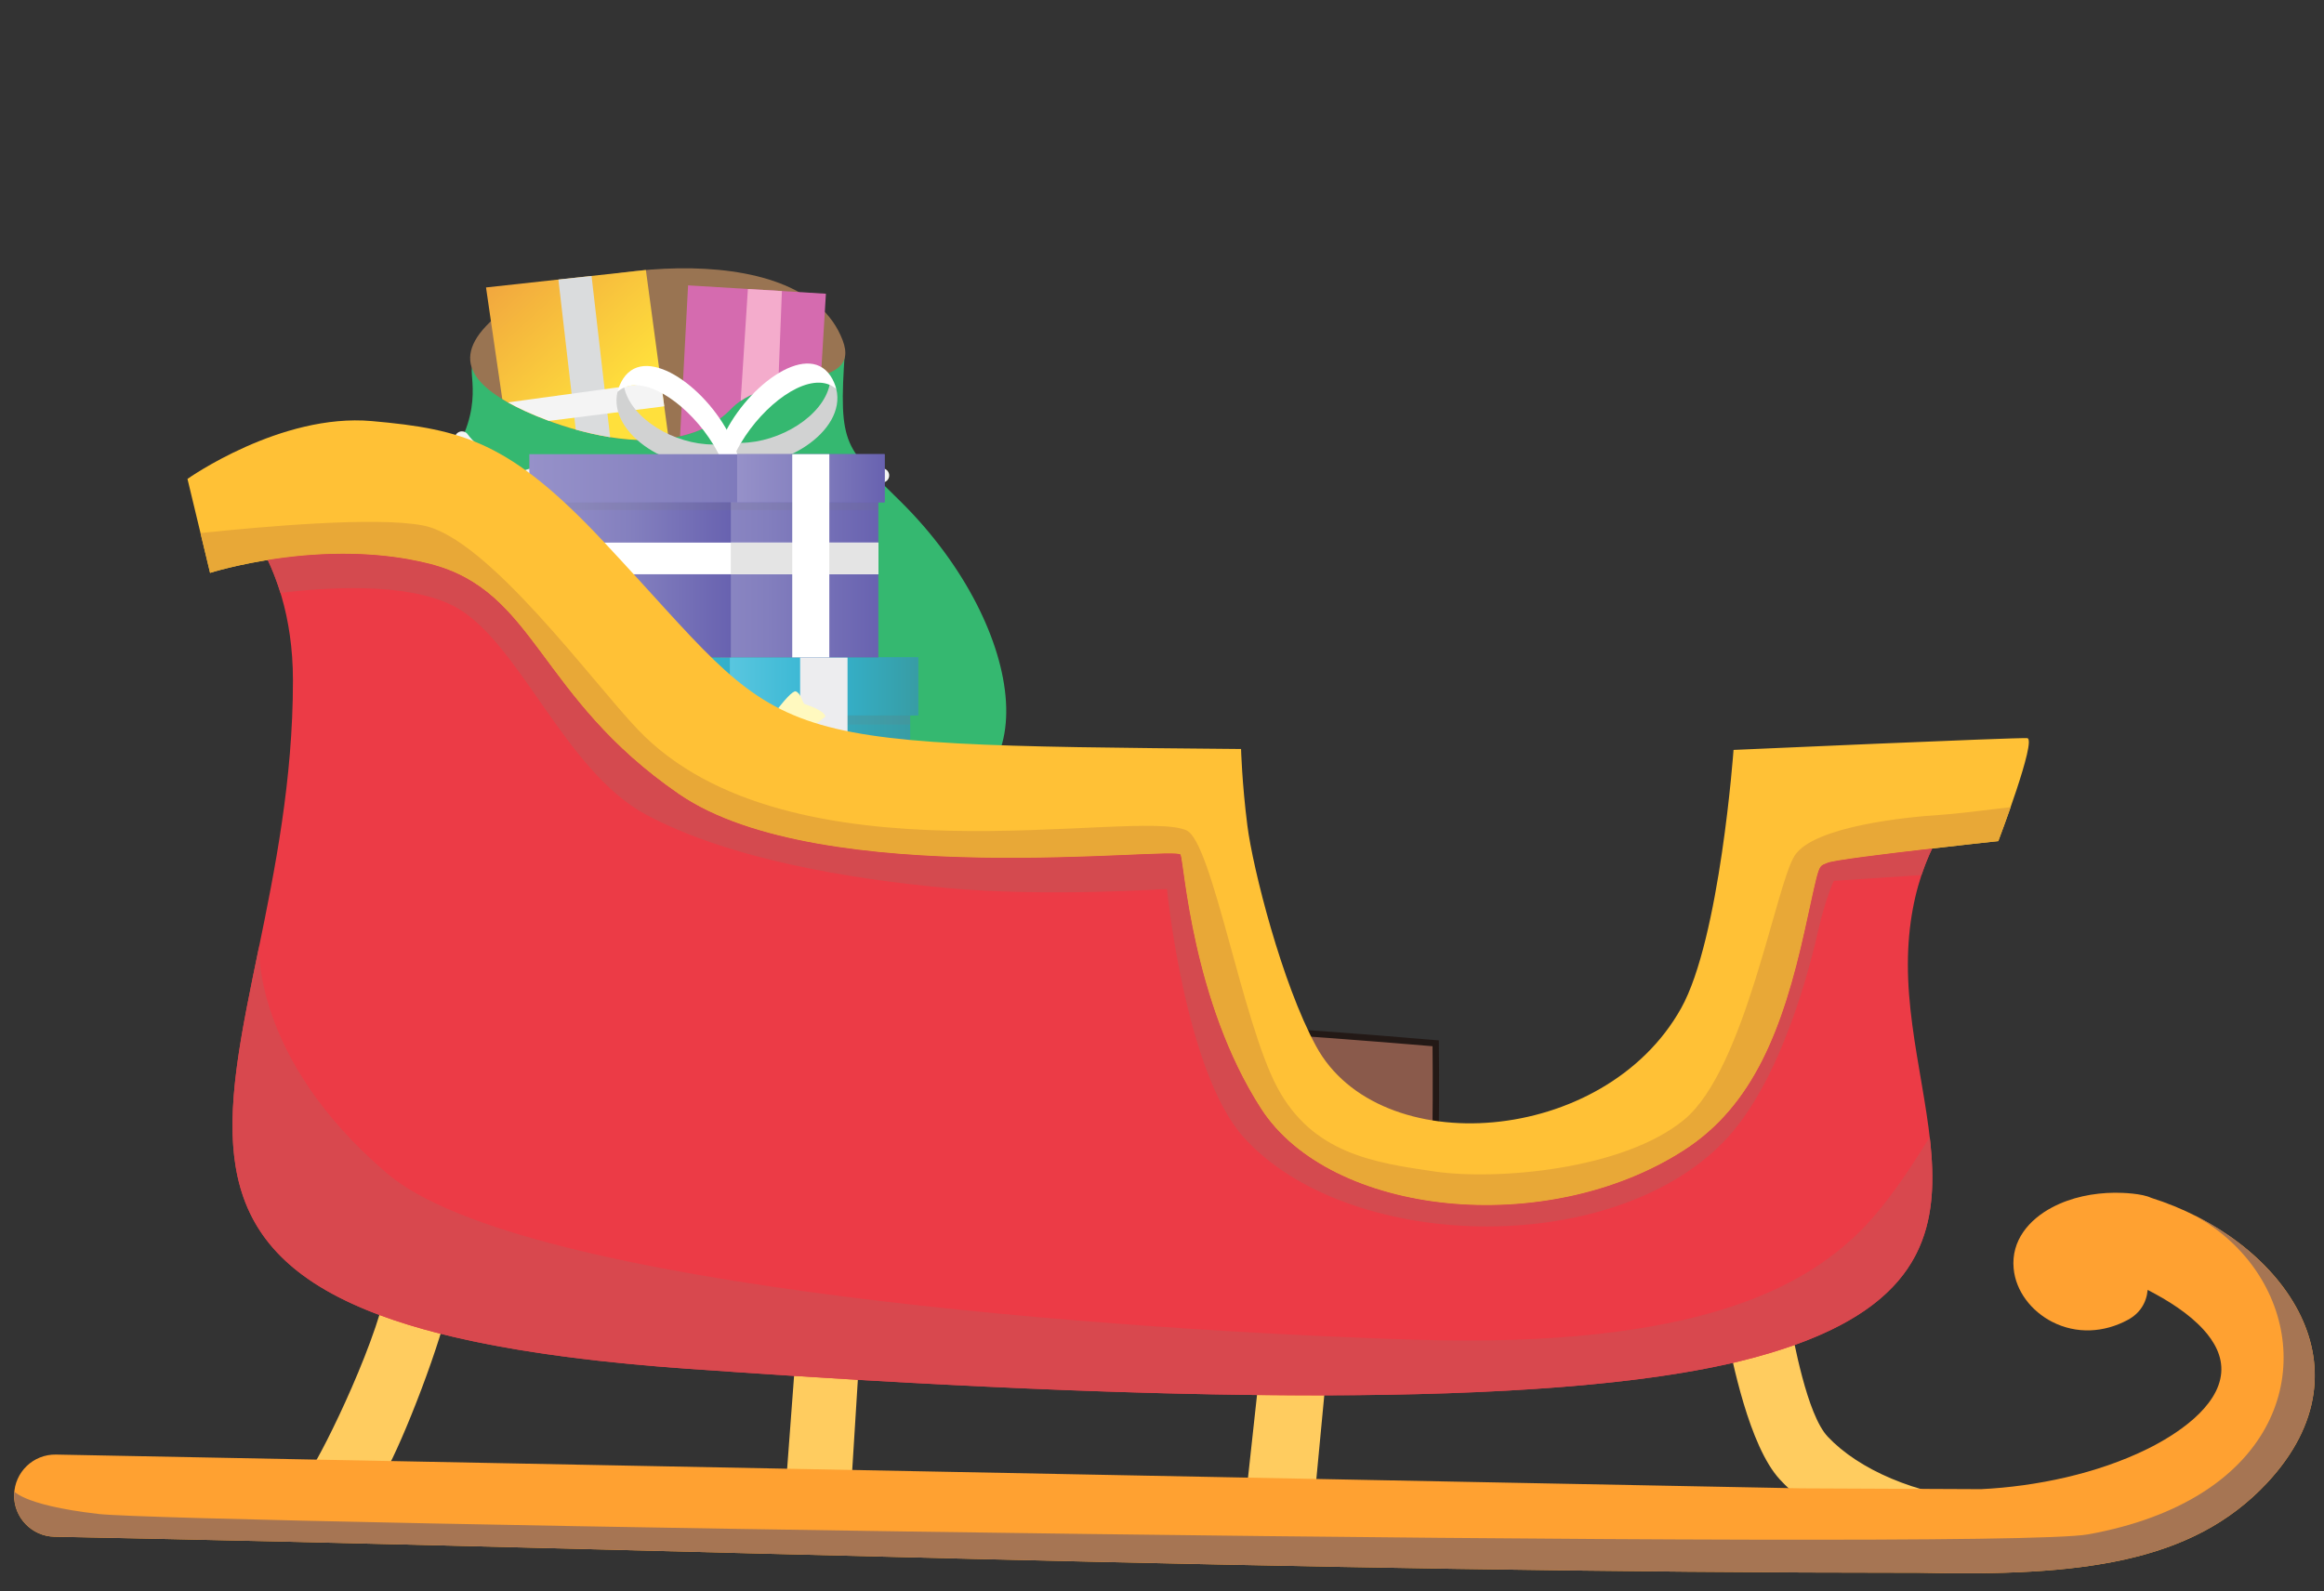 <svg version="1.2" xmlns="http://www.w3.org/2000/svg" viewBox="0 0 403 276" width="403" height="276">
	<rect x="0" y="0" width="403" height="276" fill="#333333" stroke="none"/>
	<defs>
		<linearGradient id="g1" x2="1" gradientUnits="userSpaceOnUse" gradientTransform="matrix(40.356,44.508,-36.647,33.229,81.547,11.184)">
			<stop offset="0" stop-color="#fff9bd"/>
			<stop offset=".5" stop-color="#f1a63e"/>
			<stop offset="1" stop-color="#ffe03c"/>
		</linearGradient>
		<linearGradient id="g2" x2="1" gradientUnits="userSpaceOnUse" gradientTransform="matrix(49.545,0,0,40.468,108.284,115.963)">
			<stop offset="0" stop-color="#58c6df"/>
			<stop offset=".01" stop-color="#58c6df"/>
			<stop offset=".5" stop-color="#34b4d1"/>
			<stop offset=".99" stop-color="#379da5"/>
			<stop offset="1" stop-color="#379da5"/>
		</linearGradient>
		<linearGradient id="g3" x2="1" gradientUnits="userSpaceOnUse" gradientTransform="matrix(43.104,0,0,40.468,82.052,115.963)">
			<stop offset="0" stop-color="#58c6df"/>
			<stop offset=".01" stop-color="#58c6df"/>
			<stop offset=".5" stop-color="#34b4d1"/>
			<stop offset=".99" stop-color="#379da5"/>
			<stop offset="1" stop-color="#379da5"/>
		</linearGradient>
		<linearGradient id="g4" x2="1" gradientUnits="userSpaceOnUse" gradientTransform="matrix(78.693,0,0,10.048,80.528,114.034)">
			<stop offset="0" stop-color="#58c6df"/>
			<stop offset=".01" stop-color="#58c6df"/>
			<stop offset=".5" stop-color="#34b4d1"/>
			<stop offset=".99" stop-color="#379da5"/>
			<stop offset="1" stop-color="#379da5"/>
		</linearGradient>
		<linearGradient id="g5" x2="1" gradientUnits="userSpaceOnUse" gradientTransform="matrix(32.656,0,0,10.047,126.564,114.034)">
			<stop offset="0" stop-color="#58c6df"/>
			<stop offset=".01" stop-color="#58c6df"/>
			<stop offset=".5" stop-color="#34b4d1"/>
			<stop offset=".99" stop-color="#379da5"/>
			<stop offset="1" stop-color="#379da5"/>
		</linearGradient>
		<linearGradient id="g6" x2="1" gradientUnits="userSpaceOnUse" gradientTransform="matrix(38.788,0,0,33.65,113.522,80.383)">
			<stop offset="0" stop-color="#9691c9"/>
			<stop offset=".5" stop-color="#837fbe"/>
			<stop offset="1" stop-color="#6862b0"/>
		</linearGradient>
		<linearGradient id="g7" x2="1" gradientUnits="userSpaceOnUse" gradientTransform="matrix(33.745,0,0,33.65,92.985,80.383)">
			<stop offset="0" stop-color="#9691c9"/>
			<stop offset=".5" stop-color="#837fbe"/>
			<stop offset="1" stop-color="#6862b0"/>
		</linearGradient>
		<linearGradient id="g8" x2="1" gradientUnits="userSpaceOnUse" gradientTransform="matrix(61.608,0,0,8.355,91.792,78.78)">
			<stop offset="0" stop-color="#9691c9"/>
			<stop offset=".5" stop-color="#837fbe"/>
			<stop offset="1" stop-color="#6862b0"/>
		</linearGradient>
		<linearGradient id="g9" x2="1" gradientUnits="userSpaceOnUse" gradientTransform="matrix(25.566,0,0,8.355,127.833,78.78)">
			<stop offset="0" stop-color="#9691c9"/>
			<stop offset=".5" stop-color="#837fbe"/>
			<stop offset="1" stop-color="#6862b0"/>
		</linearGradient>
		<linearGradient id="g10" x2="1" gradientUnits="userSpaceOnUse" gradientTransform="matrix(25.497,0,0,24.031,124.42,132.562)">
			<stop offset="0" stop-color="#f99578"/>
			<stop offset=".5" stop-color="#f73242"/>
			<stop offset="1" stop-color="#e2434b"/>
		</linearGradient>
		<linearGradient id="g11" x2="1" gradientUnits="userSpaceOnUse" gradientTransform="matrix(22.182,0,0,24.031,110.92,132.562)">
			<stop offset="0" stop-color="#f99578"/>
			<stop offset=".5" stop-color="#f73242"/>
			<stop offset="1" stop-color="#e2434b"/>
		</linearGradient>
		<linearGradient id="g12" x2="1" gradientUnits="userSpaceOnUse" gradientTransform="matrix(40.497,0,0,5.966,110.136,131.417)">
			<stop offset="0" stop-color="#f99578"/>
			<stop offset=".5" stop-color="#f73242"/>
			<stop offset="1" stop-color="#e2434b"/>
		</linearGradient>
		<linearGradient id="g13" x2="1" gradientUnits="userSpaceOnUse" gradientTransform="matrix(16.806,0,0,5.967,133.827,131.417)">
			<stop offset="0" stop-color="#f99578"/>
			<stop offset=".5" stop-color="#f73242"/>
			<stop offset="1" stop-color="#e2434b"/>
		</linearGradient>
	</defs>
	<style>
		.s0 { fill: #35b870 } 
		.s1 { fill: #f4f4f4 } 
		.s2 { fill: #997452 } 
		.s3 { fill: url(#g1) } 
		.s4 { fill: #dadcdd } 
		.s5 { fill: #d56baf } 
		.s6 { fill: #f4accc } 
		.s7 { fill: #8a5a4b;stroke: #231916;stroke-miterlimit:22.926;stroke-width: 1.1 } 
		.s8 { fill: #ffcc5f } 
		.s9 { fill: url(#g2) } 
		.s10 { fill: url(#g3) } 
		.s11 { opacity: .15;mix-blend-mode: multiply;fill: #7a7a79 } 
		.s12 { fill: #ededef } 
		.s13 { fill: url(#g4) } 
		.s14 { fill: url(#g5) } 
		.s15 { fill: #d1d2d2 } 
		.s16 { fill: #ffffff } 
		.s17 { fill: url(#g6) } 
		.s18 { fill: url(#g7) } 
		.s19 { fill: #e4e4e4 } 
		.s20 { fill: url(#g8) } 
		.s21 { fill: url(#g9) } 
		.s22 { fill: #f4ee9a } 
		.s23 { fill: #fff9bf } 
		.s24 { fill: url(#g10) } 
		.s25 { fill: url(#g11) } 
		.s26 { fill: #ddd798 } 
		.s27 { fill: url(#g12) } 
		.s28 { fill: url(#g13) } 
		.s29 { fill: #d1cc90 } 
		.s30 { fill: #ec3b46 } 
		.s31 { fill: #ffc136 } 
		.s32 { fill: #e8a837 } 
		.s33 { fill: #d44a4f } 
		.s34 { fill: #d8484e } 
		.s35 { fill: #ffa131 } 
		.s36 { fill: #a67553 } 
	</style>
	<g id="OBJECTS">
		<g id="&lt;Group&gt;">
			<path id="&lt;Path&gt;" class="s0" d="m84.09 60.37c-1.18 1.22-2.14 2.45-2.27 3.46-0.28 2.25 2.45 9.7-7.11 19.98-9.57 10.27-36.82 34.07-6.1 51.86 11.14 6.45 59.55 4.01 88.97 4.07 24.59 0.05 20.78-30.66-1.23-52.57-9.74-9.71-11.04-9.27-9.82-26.41-5.94-15.09-51.75-11.5-62.44-0.39z"/>
			<path id="&lt;Path&gt;" class="s1" d="m152.12 81.55c0.5-0.46 1.29-0.42 1.75 0.08 0.46 0.51 0.43 1.29-0.08 1.76-0.71 0.65-9.83 4.55-22.33 6.21-6.83 0.91-14.74 1.18-22.93-0.03-23.27-3.45-29.43-12.78-29.45-12.8-0.39-0.57-0.24-1.34 0.32-1.73 0.57-0.39 1.35-0.24 1.73 0.33 0.02 0.02 5.58 8.45 27.76 11.74 7.95 1.17 15.62 0.9 22.25 0.02 11.97-1.58 20.36-5.01 20.98-5.58z"/>
			<path id="&lt;Path&gt;" class="s2" d="m87.27 53.91c-9.59 7.38-6.36 12.71 3.73 17.37 8.3 3.83 26.24 9.28 35.5-0.26 6.82-7.03 23.03-3.01 19.62-12-7.24-19.09-49.26-12.48-58.85-5.11z"/>
			<path id="&lt;Path&gt;" class="s3" d="m112 46.83q-13.86 1.52-27.72 3.03 1.4 9.69 2.82 19.37 1.72 1.05 3.9 2.05c5.73 2.65 16.05 6.06 24.94 4.79z"/>
			<path id="&lt;Path&gt;" class="s4" d="m102.58 47.87l-5.75 0.62 3.01 26.03c1.91 0.53 3.92 0.99 5.97 1.32z"/>
			<path id="&lt;Path&gt;" class="s1" d="m88.08 69.8q1.34 0.75 2.92 1.48c1.21 0.56 2.62 1.15 4.19 1.73l20-2.53-0.58-4.31c-4.8 0.66-20.07 2.75-26.53 3.63z"/>
			<path id="&lt;Path&gt;" class="s5" d="m142.36 65.19l0.56-9.27 0.13-2.16 0.17-2.81-23.9-1.45-1.39 26.17c3.33-0.73 6.39-2.21 8.84-4.73 3.93-4.05 10.97-4.44 15.59-5.75z"/>
			<path id="&lt;Path&gt;" class="s6" d="m135.59 50.49l-5.9-0.36-1.25 19.41c1.9-1.3 4.19-2.08 6.51-2.67z"/>
			<path id="&lt;Path&gt;" class="s1" d="m92.88 87.78c2.23 0 4.05-1.48 4.05-3.29 0-1.81-1.82-3.29-4.05-3.29-2.23 0-4.05 1.48-4.05 3.29 0 1.81 1.82 3.29 4.05 3.29z"/>
			<path id="&lt;Path&gt;" class="s1" d="m92.13 83.49c0.55-0.41 1.33-0.3 1.74 0.25 0.42 0.55 0.31 1.33-0.24 1.74-0.01 0.01-2.8 2.07-8.2 11.43-5.41 9.35-6.48 18.39-6.48 18.42-0.09 0.68-0.71 1.17-1.39 1.09-0.69-0.09-1.17-0.71-1.09-1.39 0.01-0.03 1.14-9.55 6.8-19.36 5.67-9.82 8.85-12.17 8.86-12.18z"/>
			<path id="&lt;Path&gt;" class="s1" d="m92.72 84.98c0.07-0.68 0.68-1.18 1.37-1.11 0.68 0.07 1.18 0.68 1.11 1.37-1.51 14.41-7.85 39.33-7.87 39.41-0.16 0.66-0.84 1.07-1.51 0.9-0.66-0.16-1.07-0.84-0.9-1.51 0.02-0.07 6.32-24.85 7.8-39.06z"/>
			<path id="&lt;Path&gt;" class="s7" d="m183.78 177.53c10.66-1.26 65.18 3.44 65.18 3.44 0 0 0.38 31.97-1.29 29.51-1.68-2.47-66.08-3.81-67.96-6-0.11-0.12-5.3-25.85 4.07-26.95z"/>
			<path id="&lt;Path&gt;" class="s8" d="m138.08 233.57l-1.73 23.15-69.55-1.35c2.98-5.14 9.99-23.01 11.36-30.82-3.56-1.09-7.18-2.28-10.73-3.49-1.21 10.14-11.35 30.77-13.69 34.06l-44.06-0.85c-2.89-0.04-5.22 2.21-5.27 5.07-0.06 2.85 2.21 5.21 5.07 5.26 107.28 2.08 216.46 6.25 323.53 6.25 29.7 0 49.42-5.02 58.69-14.96 6.19-6.65 10.45-18.93 5.73-26.83-7.75-12.97-18.8-17.5-25.17-19.48-0.75-0.54-8.82-1.95-15.48 1.58-13.16 6.97-0.98 22.68 11.28 16.06 3.83-2.07 2.02-6.59 1.93-6.8 37.36 16.75 6.92 38.23-26.42 39.85-11.37-1.03-21.29-5.39-26.63-11.07-3.66-3.89-5.9-16.91-6.61-20.16-3.18 0.59-6.92 1.23-10.98 1.9 0.98 4.8 3.92 19.89 9.3 25.7q1.74 1.87 3.75 3.48l-84.32-1.63 2.09-22.05c-3.51-0.23-7.38-0.48-11.51-0.75l-2.46 22.57-68.54-1.32 1.43-22.95q-5.74-0.25-11.01-0.42z"/>
			<g id="&lt;Group&gt;">
				<g id="&lt;Group&gt;">
					<path id="&lt;Path&gt;" class="s9" d="m108.28 120.92l6.21-4.96h43.34v40.47h-34.98z"/>
					<path id="&lt;Path&gt;" class="s10" d="m82.05 156.43h43.1l0.01-40.47h-43.11z"/>
					<path id="&lt;Path&gt;" class="s11" d="m157.83 125.69v-1.61h-75.78v1.61z"/>
					<path id="&lt;Path&gt;" class="s12" d="m82.05 139.09h75.78v-6.61h-75.78z"/>
					<path id="&lt;Path&gt;" class="s4" d="m125.15 139.09h32.68v-6.61h-32.68z"/>
					<path id="&lt;Path&gt;" class="s13" d="m80.53 124.08h78.69v-10.05h-78.69z"/>
					<path id="&lt;Path&gt;" class="s14" d="m126.56 114.03h32.66v10.05h-32.66z"/>
					<path id="&lt;Path&gt;" class="s12" d="m138.75 114.03h8.22v42.4h-8.22z"/>
				</g>
				<path id="&lt;Path&gt;" class="s15" d="m126.77 80.32c0.24-0.61-0.18-1.56 0.12-2.16 0.28-0.57 1.27-0.78 1.6-1.34 6.78-0.07 14.21-4.66 15.37-10.07 0.15 0.06 0.23-0.81 0.42-0.69 0.2 0.13 0.56 1.26 0.74 1.42 1.82 7.42-9.68 14.61-18.25 12.84z"/>
				<path id="&lt;Path&gt;" class="s16" d="m128.49 76.82q-1.03 1.72-1.72 3.5-1.39-0.29-2.65-0.9 0.34-1.49 0.97-2.98c3.82-9.04 14.75-17.45 18.92-11.25q0.34 0.5 0.61 1.12 0.26 0.59 0.4 1.17-0.54-0.47-1.16-0.73c-4.35-1.86-11.44 3.49-15.37 10.07z"/>
				<path id="&lt;Path&gt;" class="s15" d="m125.44 80.57c-0.24-0.6 0.17-1.56-0.14-2.15-0.28-0.56-1.28-0.77-1.61-1.32-6.78 0.02-14.25-4.48-15.45-9.88-0.15 0.07-0.24-0.8-0.44-0.68-0.19 0.13-0.54 1.27-0.72 1.42-1.75 7.45 9.8 14.5 18.36 12.61z"/>
				<path id="&lt;Path&gt;" class="s16" d="m123.69 77.1q1.04 1.7 1.75 3.47 1.39-0.3 2.65-0.93-0.36-1.48-1.01-2.96c-3.89-8.99-14.89-17.27-19.01-11.01q-0.33 0.5-0.6 1.13-0.25 0.58-0.39 1.16 0.54-0.47 1.16-0.74c4.32-1.91 11.47 3.35 15.45 9.88z"/>
				<g id="&lt;Group&gt;">
					<path id="&lt;Path&gt;" class="s17" d="m113.52 84.5l4.86-4.12h33.93v33.65h-27.39z"/>
					<path id="&lt;Path&gt;" class="s18" d="m92.99 114.03h33.74v-33.65h-33.74z"/>
					<path id="&lt;Path&gt;" class="s11" d="m152.27 88.47v-1.34h-59.28v1.34z"/>
					<path id="&lt;Path&gt;" class="s16" d="m92.99 99.61h59.32v-5.49h-59.32z"/>
					<path id="&lt;Path&gt;" class="s19" d="m126.73 99.61h25.58v-5.49h-25.58z"/>
					<path id="&lt;Path&gt;" class="s20" d="m91.79 87.13h61.61v-8.35h-61.61z"/>
					<path id="&lt;Path&gt;" class="s21" d="m127.83 78.78h25.57v8.35h-25.57z"/>
					<path id="&lt;Path&gt;" class="s16" d="m137.38 78.78h6.43v35.25h-6.43z"/>
				</g>
				<g id="&lt;Group&gt;">
					<path id="&lt;Path&gt;" class="s22" d="m136.54 132.84c-0.62-0.66-4.94-3.88-10.53-5.14-5.59-1.26-10.42-0.4-10.42-0.4 0 0 2.42 1.33 2.28 1.32-0.14-0.02-1.98 1.8-1.98 1.8 0 0 3.45-1.23 8.87 0.41 5.41 1.65 9.69 4.04 9.82 3.79 0.14-0.24 1.96-1.78 1.96-1.78z"/>
					<path id="&lt;Path&gt;" class="s23" d="m131.38 130.12c-1.04-3.12-6.53-10.65-7.49-10.25-0.96 0.39-1.13 2.03-1.52 2.2-0.39 0.17-3.25 1.01-3.61 2.14-0.05 0.17 7.52 5.73 10.82 7.01 0.58 0.22 1.51-0.76 1.8-1.1z"/>
					<path id="&lt;Path&gt;" class="s22" d="m124.94 134.99c0.51-0.75 4.29-4.59 9.62-6.69 5.33-2.09 10.24-1.98 10.24-1.98 0 0-2.19 1.69-2.06 1.65 0.14-0.03 2.24 1.49 2.24 1.49 0 0-3.6-0.69-8.71 1.75-5.1 2.45-8.96 5.46-9.13 5.24-0.17-0.22-2.2-1.46-2.2-1.46z"/>
					<path id="&lt;Path&gt;" class="s23" d="m130.52 130.18c1.04-3.13 6.53-10.65 7.49-10.25 0.96 0.39 1.13 2.02 1.52 2.19 0.4 0.17 3.25 1.01 3.61 2.14 0.06 0.18-7.51 5.73-10.82 7.02-0.58 0.22-1.51-0.77-1.8-1.1z"/>
					<path id="&lt;Path&gt;" class="s23" d="m135.24 132.05c-0.19-0.63-0.21-1.94-1.92-2.6-2.06-0.8-5.09-1.14-5.69 1.81-0.2 0.98 0.65 1.4 2.23 1.3 1.57-0.1 4.58 0.26 5 0 0.42-0.25 0.38-0.51 0.38-0.51z"/>
					<path id="&lt;Path&gt;" class="s24" d="m124.42 135.51l3.19-2.95h22.31v24.03h-18.01z"/>
					<path id="&lt;Path&gt;" class="s25" d="m110.92 156.59h22.18v-24.03h-22.18z"/>
					<path id="&lt;Path&gt;" class="s11" d="m149.92 138.34v-0.96h-39v0.96z"/>
					<path id="&lt;Path&gt;" class="s23" d="m110.92 146.29h39v-3.92h-39z"/>
					<path id="&lt;Path&gt;" class="s26" d="m133.1 146.29h16.82v-3.92h-16.82z"/>
					<path id="&lt;Path&gt;" class="s27" d="m110.14 137.38h40.49v-5.96h-40.49z"/>
					<path id="&lt;Path&gt;" class="s28" d="m133.83 131.42h16.8v5.96h-16.8z"/>
					<path id="&lt;Path&gt;" class="s29" d="m140.1 156.59h4.23v-25.17h-4.23z"/>
				</g>
			</g>
			<path id="&lt;Path&gt;" class="s30" d="m212.36 135.58c-2.56 1.27-62.97 4.51-85.29-8.58-22.32-13.1-21.41-36.18-44.45-43.53-23.04-7.36-44.36 2.61-44.36 2.61 0 0 12.54 9.4 12.54 31.96 0 69.11-50.06 111.01 68.63 119.4 81.65 5.77 149.3 6.99 183.02-1.51 48.9-12.34 28.32-40.57 28.39-68.71 0.06-27.72 19.34-35.98 18.93-36.02-7.21-0.62-45.91 1.32-45.91 1.32 0 0 2.52 36.24-15.42 54.66-17.95 18.41-53.06 12.34-64.03-3.01-10.97-15.36-12.05-48.59-12.05-48.59z"/>
			<path id="&lt;Path&gt;" class="s31" d="m36.43 99.37c0 0 19.59-6.27 38.08-1.57 18.49 4.7 18.64 23.04 43.24 39.96 24.6 16.92 86.34 8.93 86.97 10.5 0.62 1.56 2.03 25.54 13.94 44.03 12.04 18.69 49.48 22.67 73.43 7.19 11.93-7.71 17.09-20.96 20.9-38.22 2.66-12.06 2.19-10.81 3.92-11.59 1.72-0.79 29.61-3.77 29.61-3.77 0 0 6.74-17.7 5.02-17.86-1.73-0.15-50.93 2.04-50.93 2.04 0 0-2.35 32.75-9.09 44.81-13.35 23.91-52.41 26.64-63.3 6.58-5.95-10.96-10.97-30.86-11.91-38.23-0.94-7.36-1.1-13.32-1.1-13.32-86.61-0.78-77.44-0.58-110.46-35.88-16.3-17.42-24.45-19.59-40.27-21-15.83-1.41-31.97 10.03-31.97 10.03z"/>
			<path id="&lt;Path&gt;" class="s32" d="m36.43 99.37c0 0 19.59-6.27 38.08-1.57 18.49 4.7 18.64 23.04 43.24 39.96 24.6 16.92 86.34 8.93 86.97 10.5 0.62 1.56 2.03 25.54 13.94 44.03 12.04 18.69 49.48 22.67 73.43 7.19 11.93-7.71 17.09-20.96 20.9-38.22 2.66-12.06 2.19-10.81 3.92-11.59 1.72-0.79 29.61-3.77 29.61-3.77 0 0 1.01-2.64 2.14-5.89-4.85 0.6-10.14 1.22-12.55 1.37-5.01 0.31-21.62 1.88-24.91 7.05-3.29 5.17-8.54 36.98-19.12 45.76-10.58 8.77-32.67 10.57-43.3 9.02-10.64-1.55-21.18-3.15-27.29-14.59-6.11-11.43-11.28-42.54-15.73-44.58-8.78-4.03-68.92 10.03-95.17-17.51-7.96-8.34-25.96-33.15-37.17-35.37-8.15-1.61-28.02 0.2-38.65 1.3z"/>
			<path id="&lt;Path&gt;" class="s33" d="m78.42 105c11.43 5.64 19.27 28.67 33.68 36.35 14.42 7.68 35.26 11.13 52.18 12.69 16.93 1.57 38.08 0.16 38.08 0.16 0 0 3.13 31.81 13.32 43.09 17.82 19.74 63.18 21.11 83.04 0.94 10.35-10.5 15.36-31.5 16.61-36.98 1.26-5.49 2.67-8.46 2.67-8.46l15.2-1q0.83-2.48 1.85-4.61c-7.91 0.91-17.17 2.04-18.14 2.49-1.73 0.78-1.26-0.47-3.92 11.59-3.81 17.26-8.97 30.51-20.9 38.22-23.95 15.48-61.39 11.5-73.43-7.19-11.91-18.49-13.32-42.47-13.94-44.03-0.63-1.57-62.37 6.42-86.97-10.5-24.6-16.92-24.75-35.26-43.24-39.96-10.18-2.58-20.69-1.85-28.08-0.67q1.21 2.54 2.2 5.7c7.9-0.92 21.56-1.89 29.79 2.17z"/>
			<path id="&lt;Path&gt;" class="s34" d="m44.95 164.08c-6.24 30.33-11.32 52.02 20.84 64.02q4.74 1.77 10.62 3.26c10.99 2.78 25.07 4.81 43.02 6.08q9.26 0.66 18.27 1.23 5.58 0.35 11.06 0.68c24.98 1.47 48.27 2.4 69.21 2.63q5.97 0.07 11.67 0.06c29.83-0.06 54.18-1.76 70.88-5.64q0.98-0.23 1.93-0.47 4.81-1.22 8.76-2.63c22.91-8.19 25.14-21.2 23.42-36.09-3.52 5.82-7.99 12.42-12.4 16.68-9.4 9.09-27.58 20.06-77.09 18.49-49.52-1.56-154.5-8.77-178.01-28.83-23.5-20.05-22.18-39.47-22.18-39.47z"/>
			<path id="&lt;Path&gt;" class="s35" d="m343.53 258.31c9.61-0.47 20.18-2.7 28.85-6.98 4.87-2.4 12.32-7.17 12.8-13.23 0.23-2.89-1.22-5.42-3.1-7.49-2.53-2.77-6.13-5.05-9.66-6.86-0.2 2.25-1.37 4.08-3.43 5.19-4.14 2.24-8.93 2.51-13.16 0.33-3.51-1.81-6.29-5.25-6.65-9.26-0.44-4.81 2.64-8.44 6.68-10.58 3.31-1.75 7.14-2.51 10.86-2.54 1.42-0.01 4.73 0.13 6.29 0.88 22.11 6.94 39.25 28.93 20.12 49.45-13.03 13.98-32.53 16.22-60.12 15.59-107.88 0-215.72-4.16-323.57-6.25-3.93-0.08-7.06-3.33-6.99-7.26 0.08-3.95 3.32-7.06 7.26-6.99l302.7 5.86z"/>
			<path id="&lt;Path&gt;" class="s36" d="m362.1 266.15c-16.45 2.97-331.33-1.97-344.95-3.53-6.98-0.8-10.73-1.88-12.72-2.74-1.09-0.47-1.66-0.88-1.94-1.14q-0.03 0.28-0.04 0.56c-0.07 3.93 3.06 7.18 6.99 7.26 107.85 2.09 215.69 6.25 323.57 6.25 27.59 0.63 47.09-1.61 60.12-15.59 16.95-18.18 5.42-37.52-12.8-46.52 5.15 2.79 9.19 6.74 11.87 11.27 9.28 15.67 2.38 38.3-30.1 44.18z"/>
		</g>
	</g>
</svg>